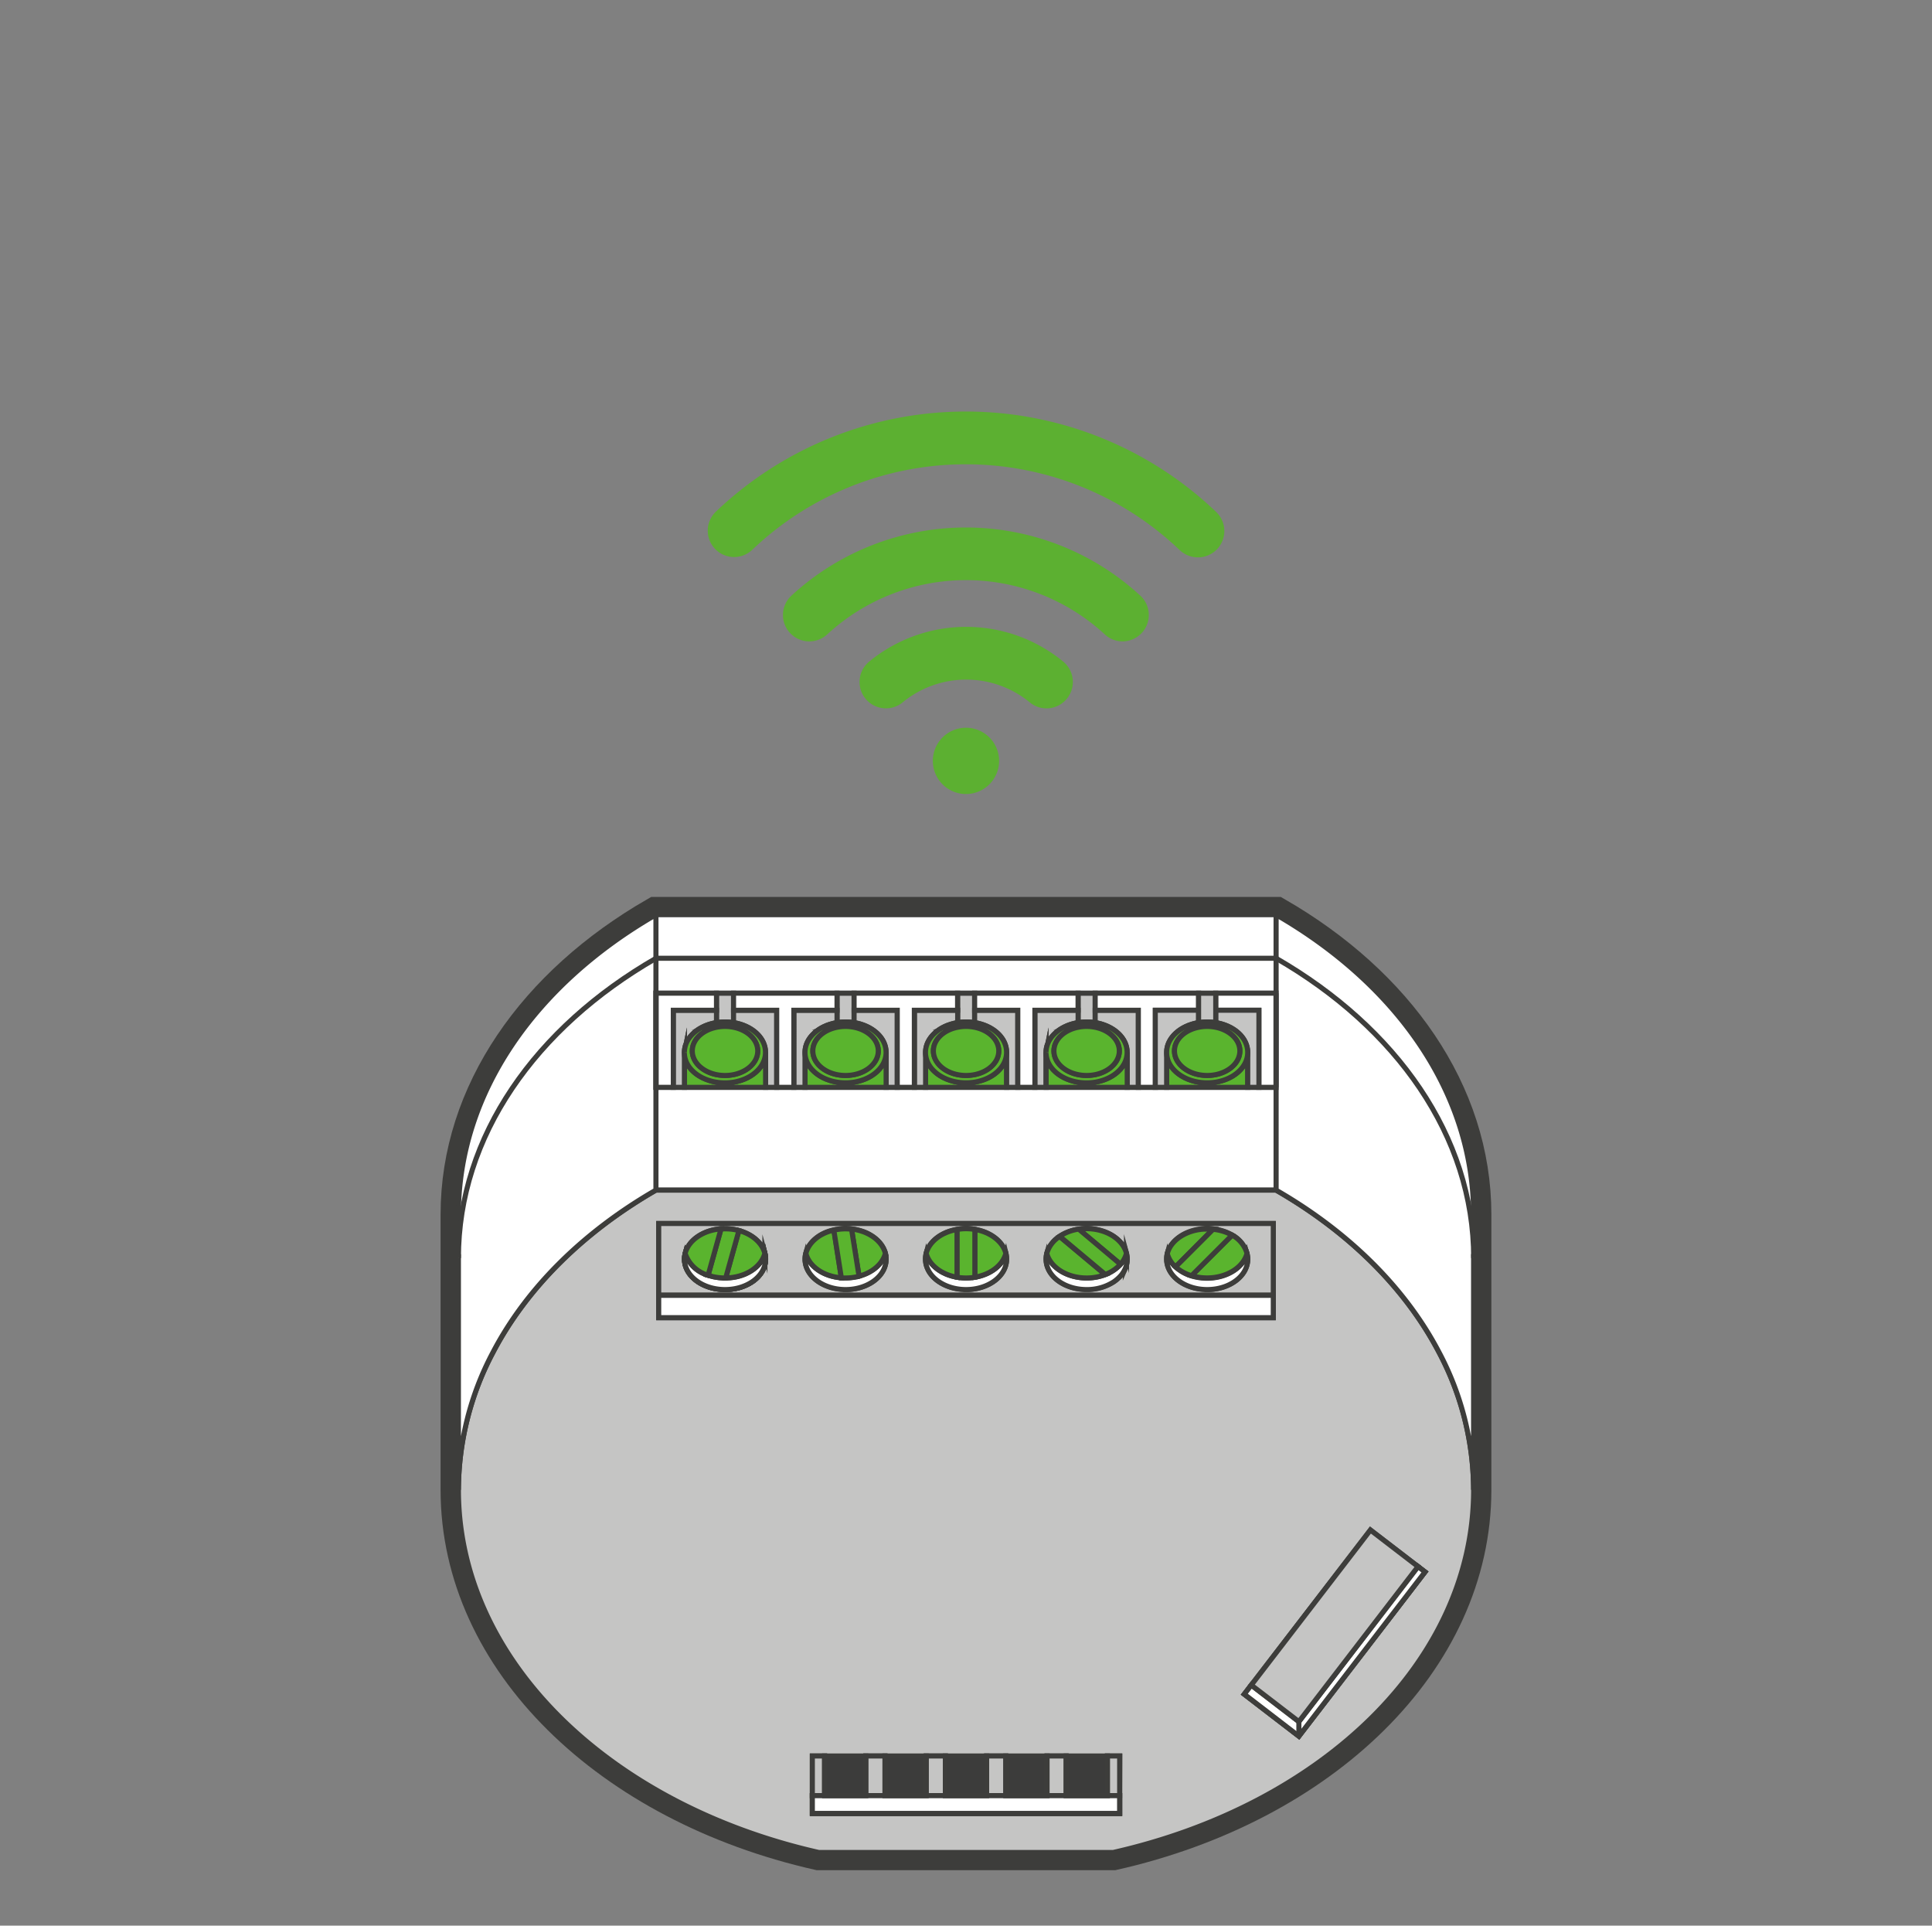 <svg id="Ebene_1" data-name="Ebene 1" xmlns="http://www.w3.org/2000/svg" viewBox="0 0 381.29 380"><rect x="0" y="0" width="381.29" height="380" fill="#808080" stroke="none"/><defs><style>.cls-1,.cls-3{fill:none;}.cls-1,.cls-2,.cls-3,.cls-4,.cls-5,.cls-6{stroke:#3d3d3b;}.cls-1,.cls-2,.cls-3,.cls-4,.cls-5,.cls-6,.cls-8{stroke-miterlimit:10;}.cls-1{stroke-width:7px;}.cls-2{fill:#fff;}.cls-4{fill:#c5c5c4;}.cls-5{fill:#5ab42e;}.cls-6{fill:#3c3c3b;}.cls-7,.cls-8{fill:#5cb031;}.cls-8{stroke:#5cb031;stroke-width:7.14px;}</style></defs><path class="cls-1" d="M251.84,180.5H129.45c-23.72,13.66-39,35.09-39,59.18V294c0,33.75,30,62.27,71.12,71.56H219.7c41.16-9.29,71.13-37.81,71.13-71.56V239.68C290.83,215.59,275.55,194.16,251.84,180.5Zm4.5,159.24L247,332.53l23.51-30.6,9.39,7.21Zm-45.93,14.61h-3.78v-7.83h3.78Zm-11.91,0h-3.79v-7.83h3.79Zm-11.92,0h-3.79v-7.83h3.79Zm-11.92,0h-3.79v-7.83h3.79Zm-11.92,0h-2.42v-7.83h2.42Zm58.23,0h-2.42v-7.83H221Z"/><path class="cls-2" d="M129.45,180.5v54.36H251.84V180.5Zm122.37,34.07H129.5V196H251.82Z"/><line class="cls-3" x1="251.84" y1="189.1" x2="129.45" y2="189.1"/><path class="cls-4" d="M284,266.86c-6.66-12.74-17.87-23.78-32.15-32H129.45c-14.28,8.22-25.49,19.26-32.15,32A58.2,58.2,0,0,0,90.47,294c0,33.75,30,62.27,71.12,71.56H219.7c41.16-9.29,71.13-37.81,71.13-71.56A58.21,58.21,0,0,0,284,266.86ZM130,241.44H251.29V260H130Zm80.41,112.91h-3.78v-7.83h3.78Zm-11.91,0h-3.79v-7.83h3.79Zm-11.92,0h-3.79v-7.83h3.79Zm-11.92,0h-3.79v-7.83h3.79Zm-11.92,0h-2.42v-7.83h2.42Zm58.23,0h-2.42v-7.83H221Zm35.37-11.75-10.77-8.27,1.38-1.8,23.51-30.6,9.39,7.21,1.38,1.06Zm-96,11.75v3.51H221v-3.51Z"/><path class="cls-4" d="M130,241.44v14.18H251.29V241.44Zm13.09,13c-4.43,0-8-2.68-8-6a4.3,4.3,0,0,1,.15-1.14h0c.67-2.58,3.53-4.57,7.08-4.83.26,0,.52,0,.79,0a10.13,10.13,0,0,1,2.74.37c2.61.71,4.58,2.41,5.11,4.49h0a4.3,4.3,0,0,1,.15,1.14C151.09,251.8,147.51,254.48,143.09,254.48Zm23.79,0c-4.43,0-8-2.68-8-6a4.3,4.3,0,0,1,.15-1.14h0c.56-2.2,2.72-4,5.54-4.6a10.24,10.24,0,0,1,2.32-.26,11.5,11.5,0,0,1,1.18.07c3.36.37,6,2.31,6.67,4.79h0a4.3,4.3,0,0,1,.15,1.14C174.88,251.8,171.3,254.48,166.88,254.48Zm23.76,0c-4.42,0-8-2.68-8-6a4.75,4.75,0,0,1,.14-1.14h0c.61-2.34,3-4.2,6.12-4.71a10.23,10.23,0,0,1,3.49,0c3.09.51,5.51,2.37,6.12,4.71h0a4.75,4.75,0,0,1,.15,1.14C198.66,251.8,195.07,254.48,190.64,254.48Zm31.45-4.19a5.61,5.61,0,0,1-.78,1.3l-.22.25a7.3,7.3,0,0,1-1.28,1.11,9.69,9.69,0,0,1-5.36,1.53c-4.42,0-8-2.68-8-6a4.3,4.3,0,0,1,.15-1.14h0a5.86,5.86,0,0,1,2.53-3.33,9.18,9.18,0,0,1,3.76-1.41,10.18,10.18,0,0,1,1.57-.12c3.9,0,7.15,2.1,7.86,4.86h0a4.3,4.3,0,0,1,.15,1.14A4.65,4.65,0,0,1,222.09,250.29Zm16.15,4.19c-4.43,0-8-2.68-8-6a4.29,4.29,0,0,1,.14-1.14h0c.71-2.76,4-4.86,7.86-4.86a11.5,11.5,0,0,1,1.18.07,9.52,9.52,0,0,1,3.74,1.2,6,6,0,0,1,2.94,3.59h0a4.3,4.3,0,0,1,.15,1.14C246.25,251.8,242.66,254.48,238.24,254.48Z"/><rect class="cls-2" x="160.32" y="354.35" width="60.64" height="3.5"/><path class="cls-2" d="M151.09,248.48c0,3.32-3.58,6-8,6s-8-2.68-8-6a4.3,4.3,0,0,1,.15-1.14,6.65,6.65,0,0,0,4.53,4.31l.21.07h0l.67.19a10.91,10.91,0,0,0,2.46.28h.13c3.84,0,7-2.12,7.72-4.85A4.3,4.3,0,0,1,151.09,248.48Z"/><rect class="cls-2" x="130" y="255.62" width="121.29" height="4.4"/><polygon class="cls-2" points="281.23 310.2 256.34 342.61 245.57 334.33 246.95 332.53 256.34 339.74 279.85 309.14 281.23 310.2"/><path class="cls-2" d="M129.45,180.5v54.35c-14.27,8.23-25.49,19.27-32.15,32A58.23,58.23,0,0,0,90.47,294V239.68C90.47,215.59,105.74,194.17,129.45,180.5Z"/><path class="cls-2" d="M290.82,239.68V294A58.23,58.23,0,0,0,284,266.86c-6.66-12.74-17.88-23.78-32.15-32V180.5C275.55,194.17,290.82,215.59,290.82,239.68Z"/><path class="cls-2" d="M151.09,248.48c0,3.32-3.58,6-8,6s-8-2.68-8-6a4.3,4.3,0,0,1,.15-1.14,6.65,6.65,0,0,0,4.53,4.31l.21.07h0l.67.19a10.91,10.91,0,0,0,2.46.28h.13c3.84,0,7-2.12,7.72-4.85A4.3,4.3,0,0,1,151.09,248.48Z"/><rect class="cls-2" x="130" y="255.62" width="121.29" height="4.4"/><rect class="cls-2" x="129.45" y="195.99" width="0.05" height="18.58"/><path class="cls-4" d="M144.77,196v5.81a11,11,0,0,0-3.37,0V196Z"/><path class="cls-4" d="M153.29,199.36v15.21h-2.2v-6.89c0-2.89-2.71-5.3-6.32-5.88v-2.44Z"/><path class="cls-5" d="M151.09,207.68v6.89h-16v-6.82c0,3.29,3.61,5.94,8,5.94S151.09,211,151.09,207.68Z"/><path class="cls-4" d="M141.4,199.36v2.44c-3.62.58-6.33,3-6.33,5.88a.17.17,0,0,0,0,.07v6.82h-2.2V199.36Z"/><path class="cls-2" d="M251.82,196v18.58h0V196Z"/><path class="cls-4" d="M216.14,196v5.81a10.33,10.33,0,0,0-1.69-.13,10.21,10.21,0,0,0-1.68.13V196Z"/><path class="cls-4" d="M212.77,199.36v2.44c-3.62.59-6.33,3-6.33,5.88a.17.17,0,0,0,0,.07v6.82h-2.21V199.36Z"/><path class="cls-4" d="M224.66,199.36v15.21h-2.2v-6.89c0-2.89-2.71-5.29-6.32-5.88v-2.44Z"/><path class="cls-5" d="M222.46,207.68v6.89h-16v-6.82c.05,3.29,3.61,5.94,8,5.94S222.46,211,222.46,207.68Z"/><path class="cls-5" d="M198.67,207.68v6.89h-16v-6.89c0,3.31,3.59,6,8,6S198.67,211,198.67,207.68Z"/><path class="cls-4" d="M192.35,196v5.81a10.33,10.33,0,0,0-1.69-.13,10.21,10.21,0,0,0-1.68.13V196Z"/><path class="cls-4" d="M200.87,199.36v15.21h-2.2v-6.89c0-2.89-2.7-5.3-6.32-5.88v-2.44Z"/><path class="cls-4" d="M189,199.36v2.44c-3.62.58-6.33,3-6.33,5.88v6.89h-2.2V199.36Z"/><path class="cls-4" d="M168.56,196v5.81a10.3,10.3,0,0,0-1.68-.13,10.16,10.16,0,0,0-1.69.13V196Z"/><path class="cls-4" d="M177.08,199.36v15.21h-2.2v-6.89c0-2.89-2.7-5.29-6.32-5.88v-2.44Z"/><path class="cls-5" d="M174.88,207.68v6.89h-16v-6.89c0,3.31,3.58,6,8,6S174.88,211,174.88,207.68Z"/><path class="cls-4" d="M165.19,199.36v2.44c-3.62.59-6.32,3-6.32,5.88v6.89h-2.2V199.36Z"/><polygon class="cls-2" points="165.19 195.99 165.19 199.36 156.67 199.36 156.67 214.57 153.29 214.57 153.29 199.36 144.77 199.36 144.77 195.99 165.19 195.99"/><polygon class="cls-2" points="188.98 195.99 188.98 199.36 180.45 199.36 180.45 214.57 177.08 214.57 177.08 199.36 168.56 199.36 168.56 195.99 188.98 195.99"/><polygon class="cls-2" points="212.76 195.99 212.76 199.36 204.24 199.36 204.24 214.57 200.87 214.57 200.87 199.36 192.35 199.36 192.35 195.99 212.76 195.99"/><polygon class="cls-2" points="236.55 195.99 236.55 199.36 228.03 199.36 228.03 214.57 224.66 214.57 224.66 199.36 216.14 199.36 216.14 195.99 236.55 195.99"/><polygon class="cls-2" points="251.82 195.99 251.82 214.57 248.44 214.57 248.44 199.36 239.93 199.36 239.93 195.99 251.82 195.99"/><polygon class="cls-2" points="141.4 195.99 141.4 199.36 132.88 199.36 132.88 214.57 129.5 214.57 129.5 195.99 141.4 195.99"/><path class="cls-5" d="M246.25,207.68v6.89h-16v-6.89c0,3.31,3.57,6,8,6S246.25,211,246.25,207.68Z"/><path class="cls-4" d="M248.45,199.36v15.21h-2.2v-6.89c0-2.89-2.7-5.29-6.32-5.88v-2.44Z"/><path class="cls-4" d="M236.55,199.36v2.44c-3.61.59-6.31,3-6.31,5.88v6.89H228V199.36Z"/><path class="cls-4" d="M239.93,196v5.81a11,11,0,0,0-3.38,0V196Z"/><rect class="cls-2" x="130" y="255.62" width="121.29" height="4.4"/><rect class="cls-4" x="160.32" y="346.52" width="2.41" height="7.84"/><rect class="cls-4" x="170.87" y="346.52" width="3.79" height="7.84"/><rect class="cls-4" x="182.79" y="346.52" width="3.79" height="7.84"/><rect class="cls-4" x="194.71" y="346.52" width="3.79" height="7.84"/><rect class="cls-4" x="206.63" y="346.52" width="3.78" height="7.84"/><rect class="cls-4" x="218.55" y="346.52" width="2.42" height="7.84"/><rect class="cls-2" x="160.32" y="354.35" width="60.64" height="3.5"/><rect class="cls-2" x="160.32" y="354.35" width="60.64" height="3.5"/><polygon class="cls-2" points="281.23 310.2 256.34 342.61 245.57 334.33 246.95 332.53 256.34 339.74 279.85 309.14 281.23 310.2"/><polygon class="cls-4" points="279.85 309.14 256.34 339.74 246.95 332.53 270.46 301.93 279.85 309.14"/><path class="cls-2" d="M198.66,248.48c0,3.32-3.59,6-8,6s-8-2.68-8-6a4.75,4.75,0,0,1,.14-1.14c.61,2.33,3,4.19,6.12,4.71a10.95,10.95,0,0,0,3.49,0c3.09-.52,5.51-2.38,6.12-4.71A4.75,4.75,0,0,1,198.66,248.48Z"/><path class="cls-5" d="M188.9,242.62v9.43c-3.1-.52-5.51-2.38-6.12-4.71h0C183.39,245,185.81,243.13,188.9,242.62Z"/><path class="cls-5" d="M198.51,247.33h0c-.61,2.33-3,4.19-6.12,4.71v-9.43C195.48,243.13,197.9,245,198.51,247.33Z"/><path class="cls-5" d="M144.77,201.8a11,11,0,0,0-3.37,0c-3.62.58-6.33,3-6.33,5.88a.17.17,0,0,0,0,.07c0,3.29,3.61,5.94,8,5.94s8-2.7,8-6C151.09,204.79,148.38,202.38,144.77,201.8Zm-1.68,10.43c-3.57,0-6.46-2.17-6.46-4.84,0-2.23,2-4.11,4.77-4.67a8.42,8.42,0,0,1,1.69-.17,8.32,8.32,0,0,1,1.68.17c2.75.56,4.77,2.44,4.77,4.67C149.54,210.06,146.65,212.23,143.09,212.23Z"/><path class="cls-5" d="M149.54,207.39c0,2.67-2.89,4.84-6.45,4.84s-6.46-2.17-6.46-4.84c0-2.23,2-4.11,4.77-4.67a8.42,8.42,0,0,1,1.69-.17,8.32,8.32,0,0,1,1.68.17C147.52,203.27,149.54,205.16,149.54,207.39Z"/><path class="cls-5" d="M168.56,201.8a10.3,10.3,0,0,0-1.68-.13,10.16,10.16,0,0,0-1.69.13c-3.62.59-6.32,3-6.32,5.88,0,3.31,3.58,6,8,6s8-2.7,8-6C174.88,204.79,172.18,202.39,168.56,201.8Zm-1.68,10.43c-3.57,0-6.46-2.17-6.46-4.84,0-2.23,2-4.11,4.77-4.67a8.44,8.44,0,0,1,3.37,0c2.74.56,4.77,2.44,4.77,4.67C173.33,210.06,170.44,212.23,166.88,212.23Z"/><path class="cls-5" d="M192.35,201.8a10.33,10.33,0,0,0-1.69-.13,10.21,10.21,0,0,0-1.68.13c-3.62.58-6.33,3-6.33,5.88,0,3.31,3.59,6,8,6s8-2.7,8-6C198.67,204.79,196,202.38,192.35,201.8Zm-1.69,10.43c-3.56,0-6.45-2.17-6.45-4.84,0-2.23,2-4.11,4.77-4.67a8.32,8.32,0,0,1,1.68-.17,8.42,8.42,0,0,1,1.69.17c2.74.56,4.76,2.44,4.76,4.67C197.11,210.06,194.23,212.23,190.66,212.23Z"/><path class="cls-5" d="M216.14,201.8a10.33,10.33,0,0,0-1.69-.13,10.21,10.21,0,0,0-1.68.13c-3.62.59-6.33,3-6.33,5.88a.17.17,0,0,0,0,.07c.05,3.29,3.61,5.94,8,5.94s8-2.7,8-6C222.46,204.79,219.75,202.39,216.14,201.8Zm-1.69,10.43c-3.56,0-6.45-2.17-6.45-4.84,0-2.23,2-4.11,4.77-4.67a8.32,8.32,0,0,1,1.68-.17,8.42,8.42,0,0,1,1.69.17c2.74.56,4.77,2.44,4.77,4.67C220.91,210.06,218,212.23,214.45,212.23Z"/><path class="cls-5" d="M239.93,201.8a11,11,0,0,0-3.38,0c-3.61.59-6.31,3-6.31,5.88,0,3.31,3.57,6,8,6s8-2.7,8-6C246.25,204.79,243.55,202.39,239.93,201.8Zm-1.69,10.43c-3.56,0-6.45-2.17-6.45-4.84,0-2.23,2-4.11,4.76-4.67a8.49,8.49,0,0,1,3.38,0c2.74.56,4.77,2.44,4.77,4.67C244.7,210.06,241.81,212.23,238.24,212.23Z"/><path class="cls-5" d="M173.33,207.39c0,2.67-2.89,4.84-6.46,4.84s-6.45-2.17-6.45-4.84c0-2.23,2-4.11,4.77-4.67a8.32,8.32,0,0,1,1.68-.17,8.42,8.42,0,0,1,1.69.17C171.31,203.28,173.33,205.16,173.33,207.39Z"/><path class="cls-5" d="M197.11,207.39c0,2.67-2.88,4.84-6.45,4.84s-6.45-2.17-6.45-4.84c0-2.23,2-4.12,4.77-4.67a8.32,8.32,0,0,1,1.68-.17,8.42,8.42,0,0,1,1.69.17C195.09,203.28,197.11,205.16,197.11,207.39Z"/><path class="cls-5" d="M220.9,207.39c0,2.67-2.89,4.84-6.45,4.84s-6.45-2.17-6.45-4.84c0-2.23,2-4.11,4.76-4.67a8.49,8.49,0,0,1,3.38,0C218.89,203.28,220.9,205.16,220.9,207.39Z"/><path class="cls-5" d="M244.69,207.39c0,2.67-2.89,4.84-6.45,4.84s-6.45-2.17-6.45-4.84c0-2.23,2-4.11,4.76-4.67a8.49,8.49,0,0,1,3.38,0C242.67,203.28,244.69,205.16,244.69,207.39Z"/><path class="cls-2" d="M174.88,248.48c0,3.32-3.58,6-8,6s-8-2.68-8-6a4.3,4.3,0,0,1,.15-1.14c.65,2.57,3.5,4.55,7,4.82.27,0,.55,0,.83,0a10.42,10.42,0,0,0,2.66-.34c2.65-.7,4.65-2.41,5.19-4.51A4.3,4.3,0,0,1,174.88,248.48Z"/><path class="cls-5" d="M174.73,247.33h0c-.54,2.1-2.54,3.81-5.19,4.51l-1.48-9.31C171.42,242.91,174.1,244.85,174.73,247.33Z"/><path class="cls-5" d="M166.05,252.16c-3.53-.27-6.38-2.25-7-4.82h0c.56-2.2,2.72-4,5.54-4.6Z"/><path class="cls-5" d="M169.54,251.85a10.42,10.42,0,0,1-2.66.34c-.28,0-.56,0-.83,0l-1.49-9.43a10.24,10.24,0,0,1,2.32-.26,11.5,11.5,0,0,1,1.18.07Z"/><path class="cls-5" d="M192.39,242.62v9.43a10.95,10.95,0,0,1-3.49,0v-9.43a10.23,10.23,0,0,1,3.49,0Z"/><path class="cls-2" d="M222.46,248.48a4.65,4.65,0,0,1-.37,1.81,5.61,5.61,0,0,1-.78,1.3l-.22.25a7.3,7.3,0,0,1-1.28,1.11,9.69,9.69,0,0,1-5.36,1.53c-4.42,0-8-2.68-8-6a4.3,4.3,0,0,1,.15-1.14c.71,2.76,4,4.85,7.86,4.85a10.19,10.19,0,0,0,3.66-.66,7.58,7.58,0,0,0,3-2,5.08,5.08,0,0,0,1.18-2.15A4.3,4.3,0,0,1,222.46,248.48Z"/><path class="cls-5" d="M218.11,251.53a10.19,10.19,0,0,1-3.66.66c-3.9,0-7.15-2.09-7.86-4.85h0a5.86,5.86,0,0,1,2.53-3.33Z"/><path class="cls-5" d="M222.31,247.33h0a5.08,5.08,0,0,1-1.18,2.15l-8.25-6.9a10.18,10.18,0,0,1,1.57-.12C218.35,242.47,221.6,244.57,222.31,247.33Z"/><path class="cls-5" d="M221.13,249.49a7.58,7.58,0,0,1-3,2l-9-7.53a9.18,9.18,0,0,1,3.76-1.41Z"/><path class="cls-2" d="M246.25,248.48c0,3.32-3.59,6-8,6s-8-2.68-8-6a4.29,4.29,0,0,1,.14-1.14A5.4,5.4,0,0,0,232,250a8.17,8.17,0,0,0,3.15,1.79,10.57,10.57,0,0,0,3.08.45c3.9,0,7.15-2.09,7.86-4.85A4.3,4.3,0,0,1,246.25,248.48Z"/><path class="cls-5" d="M246.1,247.33h0c-.71,2.76-4,4.85-7.86,4.85a10.57,10.57,0,0,1-3.08-.45l8-8A6,6,0,0,1,246.1,247.33Z"/><path class="cls-5" d="M239.42,242.54,232,250a5.4,5.4,0,0,1-1.63-2.61h0c.71-2.76,4-4.86,7.86-4.86A11.5,11.5,0,0,1,239.42,242.54Z"/><path class="cls-5" d="M243.16,243.74l-8,8A8.17,8.17,0,0,1,232,250l7.41-7.41A9.52,9.52,0,0,1,243.16,243.74Z"/><path class="cls-2" d="M90.47,248.28c0-24.09,15.27-45.51,39-59.18"/><path class="cls-2" d="M251.84,189.1c23.71,13.67,39,35.09,39,59.18"/><line class="cls-3" x1="256.34" y1="339.74" x2="256.34" y2="342.61"/><rect class="cls-6" x="174.66" y="346.52" width="8.13" height="7.84"/><rect class="cls-6" x="186.58" y="346.52" width="8.13" height="7.84"/><rect class="cls-6" x="198.5" y="346.52" width="8.13" height="7.84"/><rect class="cls-6" x="210.41" y="346.52" width="8.13" height="7.84"/><rect class="cls-6" x="162.74" y="346.52" width="8.13" height="7.84"/><line class="cls-3" x1="206.44" y1="207.75" x2="206.44" y2="207.67"/><line class="cls-3" x1="135.08" y1="207.75" x2="135.08" y2="207.67"/><path class="cls-2" d="M151.09,248.48c0,3.32-3.58,6-8,6s-8-2.68-8-6a4.3,4.3,0,0,1,.15-1.14,6.65,6.65,0,0,0,4.53,4.31l.21.07h0l.67.19a10.91,10.91,0,0,0,2.46.28h.13c3.84,0,7-2.12,7.72-4.85A4.3,4.3,0,0,1,151.09,248.48Z"/><path class="cls-5" d="M150.94,247.33h0c-.7,2.73-3.88,4.81-7.72,4.85l2.61-9.35C148.44,243.55,150.41,245.25,150.94,247.33Z"/><path class="cls-5" d="M145.83,242.84l-2.61,9.35h-.13a10.91,10.91,0,0,1-2.46-.28l-.67-.19h0l-.21-.07,2.55-9.15c.26,0,.52,0,.79,0A10.13,10.13,0,0,1,145.83,242.84Z"/><path class="cls-5" d="M142.3,242.5l-2.55,9.15a6.65,6.65,0,0,1-4.53-4.31h0C135.89,244.75,138.75,242.76,142.3,242.5Z"/><polyline class="cls-3" points="139.96 251.72 139.74 251.66 139.75 251.65"/><path class="cls-7" d="M190.65,156.69a6.54,6.54,0,1,1,6.53-6.53A6.54,6.54,0,0,1,190.65,156.69Z"/><circle class="cls-7" cx="190.64" cy="150.17" r="3.27"/><path class="cls-8" d="M206.49,136.22a1.61,1.61,0,0,1-1-.38,23.33,23.33,0,0,0-29.61,0,1.63,1.63,0,0,1-2.08-2.52,26.59,26.59,0,0,1,33.77,0,1.64,1.64,0,0,1-1,2.9Z"/><path class="cls-8" d="M221.56,123a1.61,1.61,0,0,1-1.1-.43,43.95,43.95,0,0,0-59.63,0,1.63,1.63,0,1,1-2.21-2.41,47.22,47.22,0,0,1,64,0,1.63,1.63,0,0,1,.1,2.31A1.66,1.66,0,0,1,221.56,123Z"/><path class="cls-8" d="M236.41,106.42a1.66,1.66,0,0,1-1.13-.45,64.64,64.64,0,0,0-89.28-.06,1.63,1.63,0,0,1-2.24-2.37,67.9,67.9,0,0,1,93.78.06,1.63,1.63,0,0,1-1.13,2.82Z"/></svg>